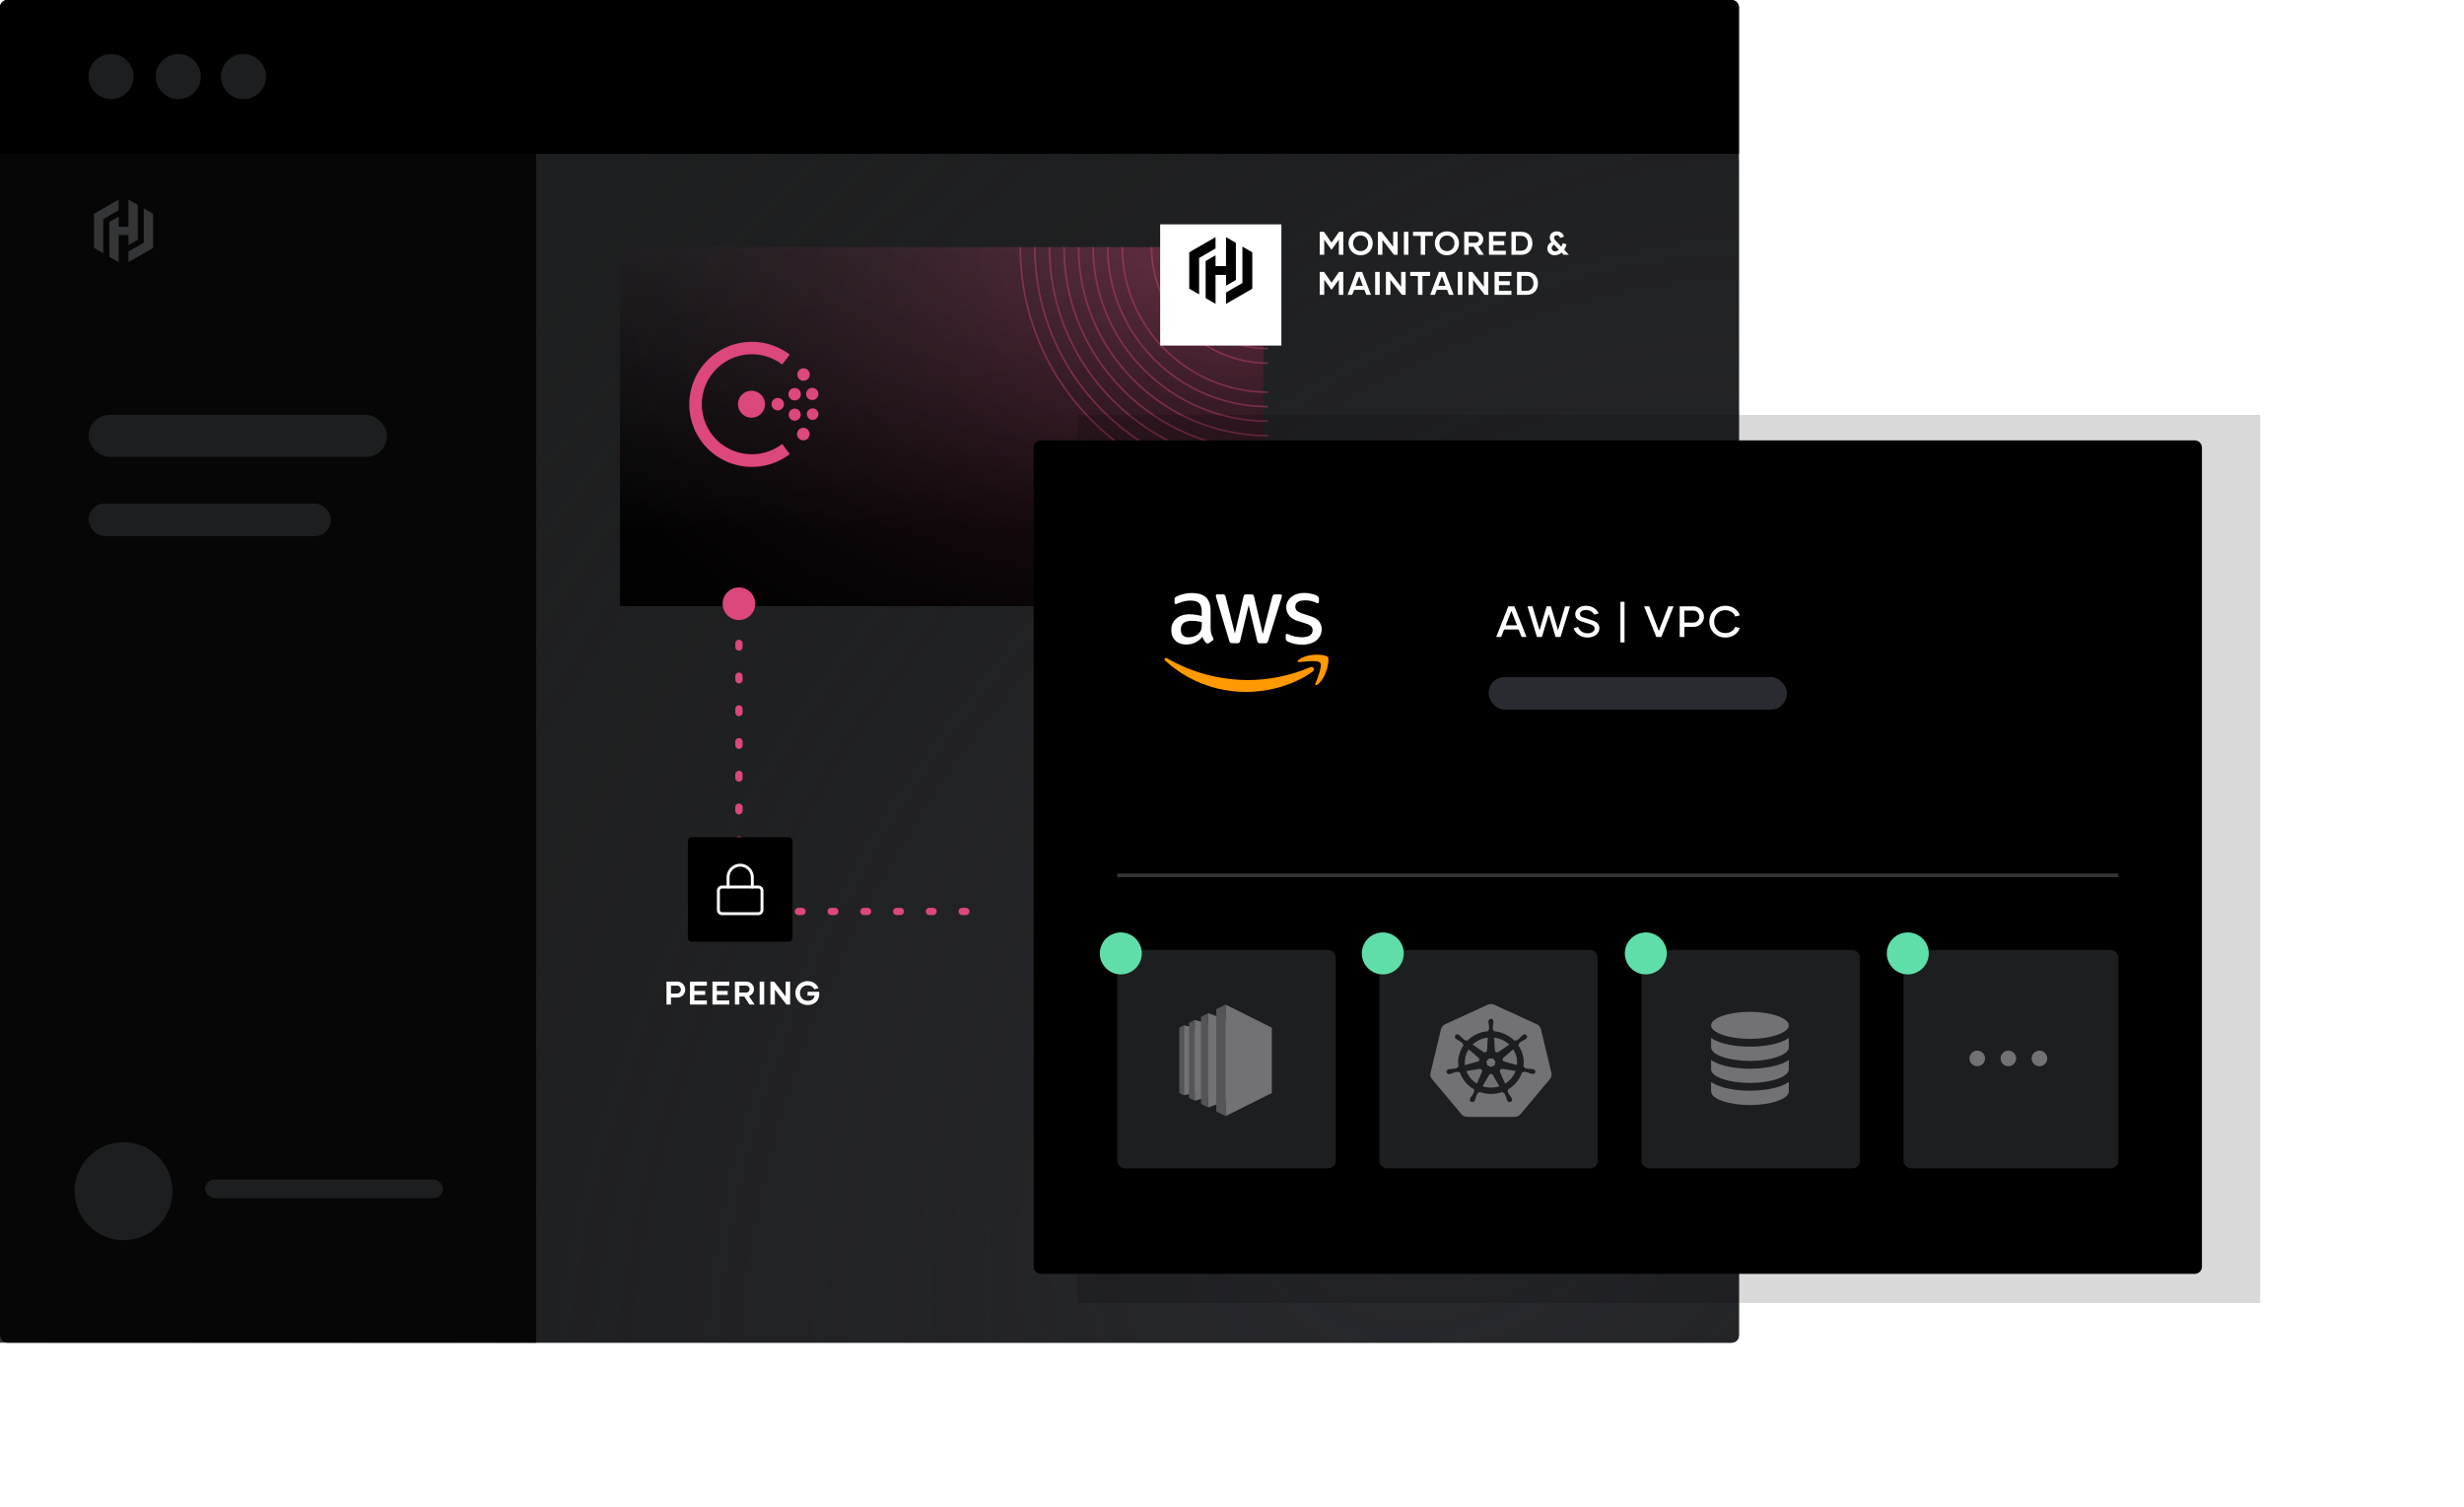 <svg width="677" height="414" viewBox="0 0 677 414" fill="none" xmlns="http://www.w3.org/2000/svg"><rect width="477.789" height="368.91" rx="2" fill="#1d1e1f"/><rect y="42.271" width="477.789" height="326.639" rx="2" fill="url(#paint0_radial)"/><path opacity=".8" fill="#000" d="M0 42.271h147.308V368.91H0z"/><path d="M0 2a2 2 0 012-2h473.789a2 2 0 012 2v40.27H0V2z" fill="#000"/><circle cx="30.526" cy="21.039" r="6.188" fill="#1d1e1f"/><circle cx="48.979" cy="21.039" r="6.188" fill="#1d1e1f"/><circle cx="66.912" cy="21.039" r="6.188" fill="#1d1e1f"/><rect x="24.338" y="114.003" width="81.98" height="11.528" rx="5.764" fill="#1d1e1f"/><rect x="24.338" y="138.341" width="66.609" height="8.967" rx="4.483" fill="#1d1e1f"/><rect x="178.05" y="114.003" width="66.609" height="11.528" rx="5.764" fill="#1d1e1f"/><path d="M32.594 54.836l-6.767 3.903v9.377l2.542 1.468v-9.377l4.225-2.439v-2.932z" fill="#343536"/><path d="M35.295 54.836v7.467h-2.7v-2.786l-2.544 1.467v9.568l2.543 1.47v-7.446h2.701v2.768l2.542-1.467v-9.573l-2.542-1.468z" fill="#343536"/><path d="M35.295 72.025l6.768-3.903v-9.377l-2.544-1.468v9.378l-4.224 2.438v2.932z" fill="#343536"/><rect x="56.361" y="324.077" width="65.328" height="5.124" rx="2.562" fill="#1d1e1f"/><circle cx="33.945" cy="327.279" r="13.45" fill="#1d1e1f"/><path fill="url(#paint1_linear)" d="M170.365 67.89h176.769v98.632H170.365z"/><path fill="url(#paint2_radial)" d="M170.365 67.89h176.769v98.632H170.365z"/><g opacity=".4" clip-path="url(#clip0)" fill="#DC477D"><path d="M344.647 67.89h-.458c0 2.319 1.894 4.224 4.247 4.224v-.456c-2.103-.02-3.789-1.698-3.789-3.768zm-4.017 0h-.458c0 4.535 3.705 8.2 8.243 8.2v-.456c-4.288 0-7.785-3.478-7.785-7.744zm-3.997 0h-.458c0 6.73 5.496 12.197 12.261 12.197v-.456c-6.516-.02-11.803-5.28-11.803-11.741zm-4.017 0h-.458c0 8.925 7.285 16.173 16.257 16.173v-.456c-8.701 0-15.799-7.061-15.799-15.717zm-3.997 0h-.457c0 11.12 9.096 20.17 20.274 20.17v-.456c-10.928-.021-19.817-8.863-19.817-19.714zm-4.017 0h-.458c0 13.315 10.887 24.145 24.271 24.145v-.455c-13.114 0-23.813-10.644-23.813-23.69zm-3.996 0h-.458c0 15.51 12.676 28.121 28.267 28.121v-.456c-15.341 0-27.809-12.404-27.809-27.665zm-3.997 0h-.458c0 17.705 14.488 32.118 32.285 32.118v-.456c-17.569-.02-31.827-14.206-31.827-31.662z"/><path d="M308.595 67.89h-.458c0 22.095 18.068 40.09 40.298 40.09v-.455c-21.98-.021-39.84-17.788-39.84-39.635zm-4.017 0h-.458c0 24.31 19.878 44.066 44.295 44.066v-.455c-24.167 0-43.837-19.57-43.837-43.611zm10.012 33.65c-9.034-8.987-14.009-20.936-14.009-33.65h-.458c0 12.839 5.017 24.911 14.155 33.981 9.138 9.071 21.252 14.082 34.157 14.082v-.456c-12.801-.02-24.811-4.97-33.845-13.957zm0 0c-9.034-8.987-14.009-20.936-14.009-33.65h-.458c0 12.839 5.017 24.911 14.155 33.981 9.138 9.071 21.252 14.082 34.157 14.082v-.456c-12.801-.02-24.811-4.97-33.845-13.957zm-2.831 2.816c-9.804-9.753-15.195-22.696-15.195-36.466h-.458c0 13.895 5.433 26.961 15.32 36.798 9.887 9.836 23.022 15.241 36.989 15.241v-.456c-13.842 0-26.873-5.363-36.656-15.117zm-2.831 2.817c-10.553-10.5-16.361-24.436-16.361-39.283h-.457c0 14.972 5.849 29.032 16.485 39.614 10.637 10.582 24.77 16.401 39.82 16.401v-.456c-14.925 0-28.933-5.777-39.487-16.276zm-2.831 2.816c-11.302-11.245-17.526-26.196-17.526-42.1h-.458c0 16.029 6.265 31.104 17.672 42.431 11.386 11.328 26.54 17.581 42.65 17.581v-.455c-16.006-.021-31.035-6.213-42.338-17.457zm-2.831 2.816c-12.072-11.99-18.712-27.935-18.712-44.915h-.458c0 17.084 6.681 33.174 18.837 45.247 12.157 12.093 28.309 18.74 45.482 18.74v-.455c-17.069 0-33.097-6.606-45.149-18.617zm-2.83 2.817c-12.823-12.736-19.879-29.696-19.879-47.732h-.458c0 18.16 7.098 35.224 20.004 48.063 12.905 12.839 30.078 19.9 48.312 19.9v-.455c-18.13 0-35.178-7.02-47.979-19.776z"/></g><circle cx="206.475" cy="111.058" fill="#dc477d" r="3.709"/><circle cx="213.692" cy="111.05" fill="#dc477d" r="1.712"/><circle cx="218.338" cy="108.306" fill="#dc477d" r="1.712"/><circle cx="220.778" cy="102.905" fill="#dc477d" r="1.712"/><circle cx="223.178" cy="108.235" r="1.681" fill="#dc477d"/><circle cx="218.355" cy="113.927" fill="#dc477d" r="1.661"/><circle cx="223.283" cy="113.79" fill="#dc477d" r="1.59"/><circle cx="220.715" cy="119.266" r="1.732" fill="#dc477d"/><path d="M206.543 128.28a17.186 17.186 0 01-13.943-7.184 17.188 17.188 0 012.017-22.335 17.176 17.176 0 0122.386-1.314l-2.097 2.71a13.732 13.732 0 00-22.072 10.913 13.733 13.733 0 0022.072 10.912l2.097 2.77a17.021 17.021 0 01-10.46 3.528z" fill="#dc477d"/><g opacity=".15" filter="url(#filter0_f)"><path fill="#000" d="M296 114h325v244H296z"/></g><path d="M284 123a2 2 0 012-2h317a2 2 0 012 2v225a2 2 0 01-2 2H286a2 2 0 01-2-2V123z" fill="#000"/><rect x="307.425" y="135.779" width="84.542" height="84.542" rx="2" fill="#000"/><rect x="307" y="261" width="60" height="60" rx="2" fill="#1d1e1f"/><circle cx="307.955" cy="261.952" r="5.764" fill="#60dea9"/><g clip-path="url(#clip1)"><path d="M328.251 300.246l-2.973.677v-19.214l2.973.678v17.859zm3.709 1.134l-3.709 1.052v-22.206l3.709 1.05v20.104zm4.758 1.166l-4.758 1.737v-25.908l4.758 1.737v22.434zm12.721-2.242l-12.721 6.349V276l12.721 6.348v17.956z" fill="#727274"/><path d="M334.183 277.266l2.536-1.266v30.653l-2.536-1.266v-28.121zm-4.185 2.088l1.963-.98v25.904l-1.963-.979v-23.945zm-3.309 1.652l1.563-.781v22.202l-1.563-.781v-20.64zm-1.409.703l-1.276.636v17.963l1.276.636v-19.235z" fill="#545459"/></g><rect x="379" y="261" width="60" height="60" rx="2" fill="#1d1e1f"/><circle cx="379.935" cy="261.952" r="5.764" fill="#60dea9"/><path d="M408.578 288.576l.206-3.487a7.902 7.902 0 00-.739.122 7.23 7.23 0 00-3.439 1.797l2.981 2.026.006-.003a.623.623 0 00.36.113.6.6 0 00.61-.561l.015-.007zm6.095-1.567a7.332 7.332 0 00-4.152-1.92l.205 3.481.003.001c.006.12.05.239.134.34a.63.63 0 00.838.108l.01.004 2.962-2.014zm-8.426 3.636l-2.722-2.335a6.629 6.629 0 00-1.013 4.333l3.489-.966.003-.011a.62.62 0 00.317-.2.569.569 0 00-.077-.807l.003-.014zm10.404-.242a6.784 6.784 0 00-.893-2.092l-2.707 2.324.002.007a.575.575 0 00-.194.311.586.586 0 00.434.696l.003.014 3.506.968a6.653 6.653 0 00-.151-2.228zm-6.443.422h-1.115l-.694.829.248 1.037 1.004.463 1.001-.461.249-1.037-.693-.831zm2.6 2.853a.63.63 0 00-.374.048.577.577 0 00-.296.76l-.005.006 1.401 3.245a6.914 6.914 0 002.889-3.481l-3.609-.585-.006.007zm-5.615.46a.606.606 0 00-.706-.446l-.006-.007-3.578.582a6.948 6.948 0 002.881 3.457l1.386-3.212-.011-.013a.555.555 0 00.034-.361zm2.722 1.01a.617.617 0 00-.286-.058.615.615 0 00-.517.309h-.003l-1.759 3.051a7.455 7.455 0 003.911.193c.241-.053.476-.115.705-.189l-1.764-3.056h-.013a.597.597 0 00-.274-.25z" fill="#727274"/><path fill-rule="evenodd" clip-rule="evenodd" d="M408.688 276.084a2.31 2.31 0 011.922 0l11.58 5.303c.3.137.563.337.77.584.208.248.354.536.428.845l2.861 11.917a2.01 2.01 0 010 .938 2.08 2.08 0 01-.428.845l-8.011 9.557a2.201 2.201 0 01-.771.583 2.31 2.31 0 01-.96.208l-12.852.003c-.332 0-.661-.071-.96-.209a2.192 2.192 0 01-.771-.584l-8.014-9.556a2.057 2.057 0 01-.448-.946 1.998 1.998 0 01.022-.836l2.856-11.917c.074-.309.22-.598.428-.845.207-.247.47-.447.77-.584l11.578-5.306zm.27 4.589c0-.408.311-.739.693-.739.383 0 .693.331.693.739l.001.067c.001.043.002.087.001.122-.006.155-.032.286-.057.419a4.226 4.226 0 00-.038.212l-.004.036c-.057.448-.104.822-.074 1.17.023.155.108.228.188.299l.038.033c.002.049.01.209.016.297a9.238 9.238 0 015.753 2.666l.264-.181.036.003c.099.007.266.02.384-.047.303-.195.579-.464.91-.786l.025-.024c.052-.054.1-.106.147-.158.094-.103.186-.204.31-.307l.112-.086.042-.032c.333-.254.795-.227 1.034.06.239.287.162.726-.17.98a3.672 3.672 0 00-.051.039c-.035.028-.072.058-.102.079-.129.091-.252.153-.376.217a4.863 4.863 0 00-.2.105c-.415.246-.758.449-1.031.695-.111.114-.119.223-.126.328l-.004.048a8.072 8.072 0 01-.105.09l-.141.121a8.413 8.413 0 011.299 2.879 8.243 8.243 0 01.145 3.103l.28.078.02.028c.055.078.151.213.279.26.353.107.75.147 1.228.195l.014.001c.079.007.153.009.227.012.141.006.28.011.438.039.036.007.083.018.127.029l.075.017c.408.094.67.455.586.809-.084.355-.483.571-.894.486l-.005-.001h-.006l-.013-.005-.066-.013a1.227 1.227 0 01-.113-.024c-.156-.04-.284-.093-.413-.146-.068-.028-.136-.057-.209-.084l-.021-.007c-.449-.154-.823-.283-1.187-.333-.163-.013-.256.05-.346.109l-.042.028a12.456 12.456 0 00-.297-.049c-.664 2.001-2.078 3.734-3.995 4.819l.038.094c.028.074.06.155.078.175l-.019.046c-.041.097-.083.197-.035.346.135.334.353.661.615 1.055.043.062.087.119.131.176.083.109.165.217.241.354.019.034.042.082.064.125l.026.054c.178.365.047.786-.295.944-.344.159-.773-.009-.958-.376l-.026-.051c-.021-.041-.044-.085-.06-.12a2.658 2.658 0 01-.139-.404 5.165 5.165 0 00-.062-.205l-.006-.018c-.155-.434-.283-.794-.469-1.1-.092-.129-.202-.161-.306-.191l-.048-.015c-.012-.018-.039-.066-.069-.118a19.293 19.293 0 00-.079-.137 9.32 9.32 0 01-6.396-.016l-.157.273c-.117.03-.229.06-.298.139-.178.203-.28.493-.389.8-.046.13-.093.263-.148.394-.024.072-.043.141-.062.209-.037.131-.073.259-.138.401a2.416 2.416 0 01-.057.113l-.029.056v.001l-.001.001c-.185.367-.613.534-.957.375-.342-.158-.473-.579-.294-.944l.031-.064c.019-.041.04-.083.057-.115.076-.138.159-.246.243-.356.043-.057.086-.113.129-.175.262-.394.493-.747.627-1.081.034-.111-.016-.264-.061-.376l.126-.29c-1.845-1.048-3.302-2.719-3.997-4.786l-.302.05-.031-.017c-.087-.048-.23-.128-.367-.118-.365.051-.739.18-1.189.334l-.02.007c-.072.026-.139.054-.205.081-.131.054-.26.107-.417.148-.035.009-.082.018-.126.027l-.053.011-.006.002-.007.002-.011.002c-.41.085-.809-.131-.894-.486-.084-.355.178-.715.586-.809l.011-.003.003-.001.003-.001.055-.013.13-.028c.158-.029.297-.034.438-.039.074-.003.148-.006.227-.012l.015-.002c.478-.048.874-.087 1.227-.194.1-.039.196-.16.27-.253l.028-.035.29-.081c-.325-2.16.225-4.28 1.414-5.996l-.222-.19-.005-.031c-.014-.093-.039-.256-.134-.353-.273-.245-.616-.449-1.031-.694a4.81 4.81 0 00-.198-.105 2.89 2.89 0 01-.376-.217 3.263 3.263 0 01-.144-.111l-.005-.004-.005-.003c-.333-.255-.409-.693-.171-.98a.682.682 0 01.553-.235.85.85 0 01.482.175l.042.031c.039.03.082.062.112.087.123.102.215.202.308.305.047.052.095.105.148.159l.013.012c.336.328.615.6.922.798.141.079.254.062.362.045l.049-.007c.04.028.174.121.251.171a8.998 8.998 0 014.528-2.481 9.378 9.378 0 011.253-.185l.016-.281c.092-.086.196-.209.225-.344.03-.355-.018-.736-.076-1.196l-.001-.01a4.226 4.226 0 00-.038-.212c-.025-.133-.051-.264-.057-.419-.001-.033 0-.075.001-.116l.001-.055-.001-.009-.001-.009z" fill="#727274"/><rect x="451" y="261" width="60" height="60" rx="2" fill="#1d1e1f"/><g clip-path="url(#clip2)"><path d="M491.484 297.273v2.623c0 2.055-4.969 3.723-10.675 3.723-5.704 0-10.674-1.668-10.674-3.723v-2.623c2.581 1.855 7.477 2.408 10.674 2.408 3.209 0 8.1-.558 10.675-2.408zm-10.675-3.639c-3.208 0-8.099-.559-10.674-2.408v2.598c0 2.056 4.97 3.722 10.674 3.722 5.706 0 10.675-1.667 10.675-3.722v-2.598c-2.581 1.855-7.478 2.408-10.675 2.408zm0-15.634c-5.704 0-10.674 1.667-10.674 3.723s4.97 3.722 10.674 3.722c5.706 0 10.675-1.667 10.675-3.722 0-2.056-4.969-3.723-10.675-3.723zm0 9.58c-3.208 0-8.099-.558-10.674-2.408v2.605c0 2.056 4.97 3.722 10.674 3.722 5.706 0 10.675-1.668 10.675-3.722v-2.605c-2.581 1.855-7.478 2.408-10.675 2.408z" fill="#727274"/></g><rect x="523" y="261" width="59" height="60" rx="2" fill="#1d1e1f"/><path fill-rule="evenodd" clip-rule="evenodd" d="M551.809 292.944a2.135 2.135 0 100-4.27 2.135 2.135 0 000 4.27zm8.54 0a2.135 2.135 0 100-4.27 2.135 2.135 0 000 4.27zm-17.079 0a2.135 2.135 0 100-4.27 2.135 2.135 0 000 4.27z" fill="#727274"/><path d="M418.056 175h1.356l-3.324-8.4h-1.668l-3.324 8.4h1.356l.804-2.04h3.996l.804 2.04zm-4.356-3.192l1.56-3.972 1.548 3.972H413.7zm16.312-5.208l-1.944 6.576-1.944-6.576h-1.176l-1.944 6.588-1.944-6.588h-1.368l2.592 8.4h1.368l1.884-6.24 1.872 6.24h1.368l2.604-8.4h-1.368zm6.139 8.556c1.968 0 3.288-1.14 3.288-2.544 0-1.296-.9-1.836-2.196-2.244l-2.064-.66c-.756-.228-1.068-.516-1.068-.996 0-.6.648-1.116 1.596-1.116 1.092 0 1.932.528 2.316 1.296l1.212-.36c-.48-1.14-1.74-2.088-3.528-2.088-1.692 0-2.904 1.056-2.904 2.304 0 1.056.768 1.704 1.884 2.052l2.112.672c.984.312 1.332.672 1.332 1.224 0 .66-.744 1.308-1.908 1.308-1.32 0-2.256-.78-2.616-1.752l-1.236.372c.444 1.32 1.8 2.532 3.78 2.532zm9.072 1.344h1.128v-11.16h-1.128v11.16zm13.182-9.9l-2.628 6.78-2.628-6.78h-1.428l3.348 8.4h1.404l3.348-8.4h-1.416zm6.916 0h-3.816v8.4h1.296v-2.772h2.46c1.884 0 2.904-1.452 2.904-2.808 0-1.356-1.02-2.82-2.844-2.82zm-.084 4.452h-2.436v-3.276h2.496c.96 0 1.608.792 1.608 1.644 0 .84-.624 1.632-1.668 1.632zm8.801 4.104c2.1 0 3.528-1.236 3.972-2.604l-1.26-.324c-.336.948-1.344 1.704-2.724 1.704-1.848 0-3.048-1.452-3.048-3.156 0-1.692 1.2-3.12 3.048-3.12 1.392 0 2.388.792 2.736 1.728l1.26-.312c-.444-1.38-1.872-2.628-3.996-2.628-2.496 0-4.368 1.872-4.368 4.344 0 2.484 1.872 4.368 4.38 4.368zM186.08 269.7h-2.952v6.3h1.224v-1.926h1.674c1.449 0 2.241-1.125 2.241-2.187 0-1.044-.801-2.187-2.187-2.187zm-.09 3.276h-1.638v-2.16h1.692c.603 0 1.026.522 1.026 1.08 0 .549-.414 1.08-1.08 1.08zm8.228-2.16V269.7h-4.644v6.3h4.635v-1.116h-3.429v-1.548h2.979v-1.08h-2.979v-1.44h3.438zm6.174 0V269.7h-4.644v6.3h4.635v-1.116h-3.429v-1.548h2.979v-1.08h-2.979v-1.44h3.438zm5.526 5.184h1.422l-1.566-2.331a1.998 1.998 0 001.377-1.917c0-.999-.792-2.052-2.16-2.052h-3.069v6.3h1.224v-2.205h1.341l1.431 2.205zm-2.772-5.193h1.809c.585 0 .999.441.999.945 0 .522-.405.963-1.044.963h-1.764v-1.908zM208.72 276h1.251v-6.3h-1.251v6.3zm7.142-6.3v4.086l-3.168-4.086h-1.017v6.3h1.233v-4.095l3.168 4.095h1.017v-6.3h-1.233zm9.229 2.799h-3.213v1.062h1.935c-.108.783-.756 1.413-1.818 1.413-1.413 0-2.196-1.008-2.196-2.142s.828-2.097 2.061-2.097c.972 0 1.557.441 1.872 1.089l1.143-.324c-.396-1.053-1.467-1.926-3.024-1.926-1.872 0-3.303 1.413-3.303 3.267 0 1.863 1.422 3.285 3.357 3.285 1.89 0 3.186-1.215 3.186-2.997v-.63z" fill="#fff"/><rect x="409" y="186" width="81.98" height="8.967" rx="4.483" fill="#2A2B30"/><circle cx="452.196" cy="261.952" r="5.764" fill="#60dea9"/><circle cx="524.176" cy="261.952" r="5.764" fill="#60dea9"/><path d="M332.657 172.792c0 .559.06 1.013.165 1.346.119.332.269.695.479 1.088a.662.662 0 01.105.348c0 .152-.09.303-.285.454l-.943.635a.713.713 0 01-.39.136c-.15 0-.299-.075-.449-.212a4.555 4.555 0 01-.539-.71c-.15-.257-.3-.545-.465-.892-1.168 1.391-2.636 2.086-4.403 2.086-1.258 0-2.262-.363-2.996-1.088-.734-.726-1.108-1.694-1.108-2.904 0-1.285.449-2.329 1.363-3.115.914-.786 2.127-1.18 3.669-1.18.51 0 1.034.046 1.588.121.554.076 1.123.197 1.723.333v-1.104c0-1.149-.24-1.951-.704-2.42-.48-.468-1.288-.695-2.442-.695-.524 0-1.063.06-1.617.196-.555.137-1.094.303-1.618.515a4.36 4.36 0 01-.524.196.93.93 0 01-.24.046c-.21 0-.314-.152-.314-.469v-.741c0-.242.03-.424.104-.53.075-.105.21-.211.42-.317.524-.272 1.153-.499 1.887-.681a9.027 9.027 0 012.337-.287c1.782 0 3.085.408 3.924 1.225.824.817 1.243 2.057 1.243 3.72v4.9h.03zm-6.081 2.298c.494 0 1.003-.09 1.543-.272.539-.181 1.018-.514 1.422-.968.24-.287.42-.605.51-.968.09-.362.15-.801.15-1.315v-.635a12.297 12.297 0 00-1.378-.257 11.1 11.1 0 00-1.408-.091c-1.004 0-1.738.196-2.232.605-.494.408-.734.983-.734 1.739 0 .711.18 1.24.554 1.603.36.378.884.559 1.573.559zm12.027 1.634c-.27 0-.449-.046-.569-.152-.12-.09-.225-.302-.315-.589l-3.519-11.69c-.09-.302-.135-.499-.135-.605 0-.242.12-.378.359-.378h1.468c.285 0 .479.045.584.151.12.091.21.303.3.59l2.516 10.011 2.337-10.011c.074-.302.164-.499.284-.59.12-.09.33-.151.599-.151h1.198c.285 0 .48.045.6.151.119.091.224.303.284.59l2.367 10.132 2.591-10.132c.09-.302.194-.499.299-.59.12-.09.315-.151.584-.151h1.393c.24 0 .375.121.375.378 0 .076-.015.151-.03.242a2.15 2.15 0 01-.105.378l-3.61 11.69c-.089.302-.194.499-.314.589-.12.091-.315.152-.569.152h-1.288c-.285 0-.48-.046-.6-.152-.119-.105-.224-.302-.284-.604l-2.322-9.754-2.306 9.738c-.075.303-.165.5-.285.605-.12.106-.329.152-.599.152h-1.288zm19.246.408a9.847 9.847 0 01-2.306-.272c-.749-.182-1.333-.378-1.723-.605-.239-.136-.404-.288-.464-.424a1.073 1.073 0 01-.09-.423v-.771c0-.318.12-.469.345-.469.09 0 .179.015.269.045.09.031.225.091.375.151a8.076 8.076 0 001.647.53 8.916 8.916 0 001.783.181c.943 0 1.677-.166 2.186-.499.51-.332.779-.816.779-1.436 0-.424-.135-.772-.404-1.059-.27-.287-.779-.544-1.513-.786l-2.172-.681c-1.093-.348-1.902-.862-2.396-1.542-.494-.666-.749-1.407-.749-2.193 0-.635.135-1.195.404-1.679.27-.484.629-.907 1.079-1.24a4.718 4.718 0 011.557-.786 6.461 6.461 0 011.888-.257 7.5 7.5 0 011.003.06c.345.046.659.106.974.167.299.075.584.151.853.242.27.09.48.181.63.272.209.121.359.242.449.378.09.121.135.287.135.499v.711c0 .317-.12.484-.345.484-.12 0-.314-.061-.569-.182-.854-.393-1.812-.59-2.876-.59-.853 0-1.527.136-1.992.424-.464.287-.704.726-.704 1.346 0 .423.15.786.45 1.073.299.288.853.575 1.647.832l2.127.681c1.078.347 1.857.831 2.322 1.451.464.62.689 1.331.689 2.117 0 .651-.135 1.241-.39 1.755a4.043 4.043 0 01-1.093 1.33c-.465.379-1.019.651-1.663.847a7.051 7.051 0 01-2.142.318z" fill="#fff"/><path fill-rule="evenodd" clip-rule="evenodd" d="M360.68 184.482c-4.927 3.674-12.087 5.625-18.243 5.625-8.627 0-16.4-3.221-22.271-8.574-.465-.424-.045-.998.509-.666 6.35 3.72 14.184 5.974 22.287 5.974 5.467 0 11.473-1.15 16.999-3.509.824-.378 1.528.545.719 1.15z" fill="#F90"/><path fill-rule="evenodd" clip-rule="evenodd" d="M362.732 182.122c-.629-.816-4.164-.393-5.766-.196-.48.06-.554-.363-.12-.681 2.816-1.996 7.444-1.421 7.983-.756.539.681-.15 5.353-2.786 7.592-.404.347-.794.166-.614-.288.599-1.497 1.932-4.869 1.303-5.671z" fill="#F90"/><path stroke="#343536" d="M307 240.5h275"/><path d="M203.028 176.769v73.654h67.25" stroke="#dc477d" stroke-width="2" stroke-linecap="round" stroke-linejoin="round" stroke-dasharray="1 8"/><circle cx="203.028" cy="165.881" r="4.483" fill="#dc477d"/><rect x="189" y="230" width="28.749" height="28.749" rx="1" fill="#000"/><path clip-rule="evenodd" d="M197.385 244.709a1 1 0 011-1h9.979a1 1 0 011 1v5.321a1 1 0 01-1 1h-9.979a1 1 0 01-1-1v-5.321z" stroke="#fff" stroke-width=".8" stroke-linecap="round" stroke-linejoin="round"/><path d="M200.047 243.709v-2.662a3.327 3.327 0 016.655 0v2.662" stroke="#fff" stroke-width=".8" stroke-linecap="round" stroke-linejoin="round"/><path d="M367.909 63.7l-2.061 2.979-2.061-2.979h-1.179V70h1.233v-4.149l2.007 2.781 2.007-2.781V70h1.233v-6.3h-1.179zm5.937 6.426c1.899 0 3.303-1.422 3.303-3.285 0-1.854-1.404-3.267-3.303-3.267-1.908 0-3.312 1.413-3.312 3.267 0 1.863 1.404 3.285 3.312 3.285zm0-1.143c-1.251 0-2.061-.936-2.061-2.142 0-1.179.81-2.124 2.061-2.124 1.242 0 2.061.945 2.061 2.124 0 1.206-.819 2.142-2.061 2.142zm8.934-5.283v4.086l-3.168-4.086h-1.017V70h1.233v-4.095L382.996 70h1.017v-6.3h-1.233zm2.946 6.3h1.251v-6.3h-1.251V70zm7.97-6.3h-5.463v1.116h2.115V70h1.233v-5.184h2.115V63.7zm3.861 6.426c1.899 0 3.303-1.422 3.303-3.285 0-1.854-1.404-3.267-3.303-3.267-1.908 0-3.312 1.413-3.312 3.267 0 1.863 1.404 3.285 3.312 3.285zm0-1.143c-1.251 0-2.061-.936-2.061-2.142 0-1.179.81-2.124 2.061-2.124 1.242 0 2.061.945 2.061 2.124 0 1.206-.819 2.142-2.061 2.142zM406.301 70h1.422l-1.566-2.331a1.998 1.998 0 001.377-1.917c0-.999-.792-2.052-2.16-2.052h-3.069V70h1.224v-2.205h1.341L406.301 70zm-2.772-5.193h1.809c.585 0 .999.441.999.945 0 .522-.405.963-1.044.963h-1.764v-1.908zm10.218.009V63.7h-4.644V70h4.635v-1.116h-3.429v-1.548h2.979v-1.08h-2.979v-1.44h3.438zm4.266-1.116h-2.736V70h2.736c1.854 0 3.015-1.332 3.015-3.15 0-1.854-1.179-3.15-3.015-3.15zm-.027 5.184h-1.485v-4.077h1.485c1.08 0 1.8.819 1.8 2.016 0 1.215-.72 2.061-1.8 2.061zM431.057 70l-1.296-1.386a4.372 4.372 0 00.639-1.494l-1.044-.297a3.603 3.603 0 01-.369.963l-1.575-1.683c-.18-.189-.423-.45-.423-.765 0-.414.324-.711.783-.711.45 0 .747.288.855.729l1.062-.306c-.126-.774-.846-1.476-1.89-1.476-1.161 0-1.98.63-1.98 1.746 0 .45.198.801.486 1.143-.783.459-1.161 1.134-1.161 1.818 0 1.125.936 1.845 2.025 1.845a2.83 2.83 0 001.881-.72l.558.594h1.449zm-3.762-.954c-.594 0-.963-.405-.963-.855 0-.387.207-.693.657-.972l1.332 1.413c-.306.252-.657.414-1.026.414zM367.909 74.7l-2.061 2.979-2.061-2.979h-1.179V81h1.233v-4.149l2.007 2.781 2.007-2.781V81h1.233v-6.3h-1.179zm7.485 6.3h1.287l-2.421-6.3h-1.602l-2.412 6.3h1.278l.522-1.368h2.835l.513 1.368zm-2.943-2.457l1.008-2.664 1.008 2.664h-2.016zM377.83 81h1.251v-6.3h-1.251V81zm7.142-6.3v4.086l-3.168-4.086h-1.017V81h1.233v-4.095L385.188 81h1.017v-6.3h-1.233zm7.96 0h-5.463v1.116h2.115V81h1.233v-5.184h2.115V74.7zm5.18 6.3h1.287l-2.421-6.3h-1.602l-2.412 6.3h1.278l.522-1.368h2.835l.513 1.368zm-2.943-2.457l1.008-2.664 1.008 2.664h-2.016zM400.548 81h1.251v-6.3h-1.251V81zm7.142-6.3v4.086l-3.168-4.086h-1.017V81h1.233v-4.095L407.906 81h1.017v-6.3h-1.233zm7.59 1.116V74.7h-4.644V81h4.635v-1.116h-3.429v-1.548h2.979v-1.08h-2.979v-1.44h3.438zm4.266-1.116h-2.736V81h2.736c1.854 0 3.015-1.332 3.015-3.15 0-1.854-1.179-3.15-3.015-3.15zm-.027 5.184h-1.485v-4.077h1.485c1.08 0 1.8.819 1.8 2.016 0 1.215-.72 2.061-1.8 2.061z" fill="#fff"/><g filter="url(#filter1_d)"><path fill="#fff" d="M318.763 57.642h33.304v33.304h-33.304z"/></g><path d="M333.974 65.152l-7.218 4.164v10.003l2.711 1.565V70.88l4.507-2.6v-3.129z" fill="#000"/><path d="M336.856 65.152v7.966h-2.882v-2.972l-2.713 1.565v10.205l2.713 1.569v-7.943h2.882v2.953l2.711-1.566V66.718l-2.711-1.566z" fill="#000"/><path d="M336.856 83.488l7.218-4.163V69.322l-2.713-1.565v10.002l-4.505 2.601v3.128z" fill="#000"/><defs><clipPath id="clip0"><path fill="#fff" transform="translate(265.154 67.89)" d="M0 0h83.261v71.732H0z"/></clipPath><clipPath id="clip1"><path fill="#fff" transform="translate(324 276)" d="M0 0h25.442v30.742H0z"/></clipPath><clipPath id="clip2"><path fill="#fff" transform="translate(468 278)" d="M0 0h25.619v25.619H0z"/></clipPath><radialGradient id="paint0_radial" cx="0" cy="0" r="1" gradientUnits="userSpaceOnUse" gradientTransform="matrix(-281.998 -229.002 334.972 -412.491 410 298)"><stop stop-color="#2A2B30"/><stop offset="1" stop-color="#1d1e1f" stop-opacity="0"/></radialGradient><radialGradient id="paint2_radial" cx="0" cy="0" r="1" gradientUnits="userSpaceOnUse" gradientTransform="rotate(163.397 176.945 52.491) scale(238.738 144.838)"><stop stop-color="#dc477d" stop-opacity=".52"/><stop offset="1" stop-color="#18191B" stop-opacity="0"/></radialGradient><filter id="filter0_f" x="240" y="58" width="437" height="356" filterUnits="userSpaceOnUse" color-interpolation-filters="sRGB"><feFlood flood-opacity="0" result="BackgroundImageFix"/><feBlend in="SourceGraphic" in2="BackgroundImageFix" result="shape"/><feGaussianBlur stdDeviation="28" result="effect1_foregroundBlur"/></filter><filter id="filter1_d" x="303.763" y="46.642" width="63.304" height="63.304" filterUnits="userSpaceOnUse" color-interpolation-filters="sRGB"><feFlood flood-opacity="0" result="BackgroundImageFix"/><feColorMatrix in="SourceAlpha" values="0 0 0 0 0 0 0 0 0 0 0 0 0 0 0 0 0 0 127 0"/><feOffset dy="4"/><feGaussianBlur stdDeviation="7.5"/><feColorMatrix values="0 0 0 0 0 0 0 0 0 0 0 0 0 0 0 0 0 0 0.15 0"/><feBlend in2="BackgroundImageFix" result="effect1_dropShadow"/><feBlend in="SourceGraphic" in2="effect1_dropShadow" result="shape"/></filter><linearGradient id="paint1_linear" x1="258.749" y1="145.945" x2="258.749" y2="67.89" gradientUnits="userSpaceOnUse"><stop/><stop offset="1" stop-opacity="0"/></linearGradient></defs></svg>